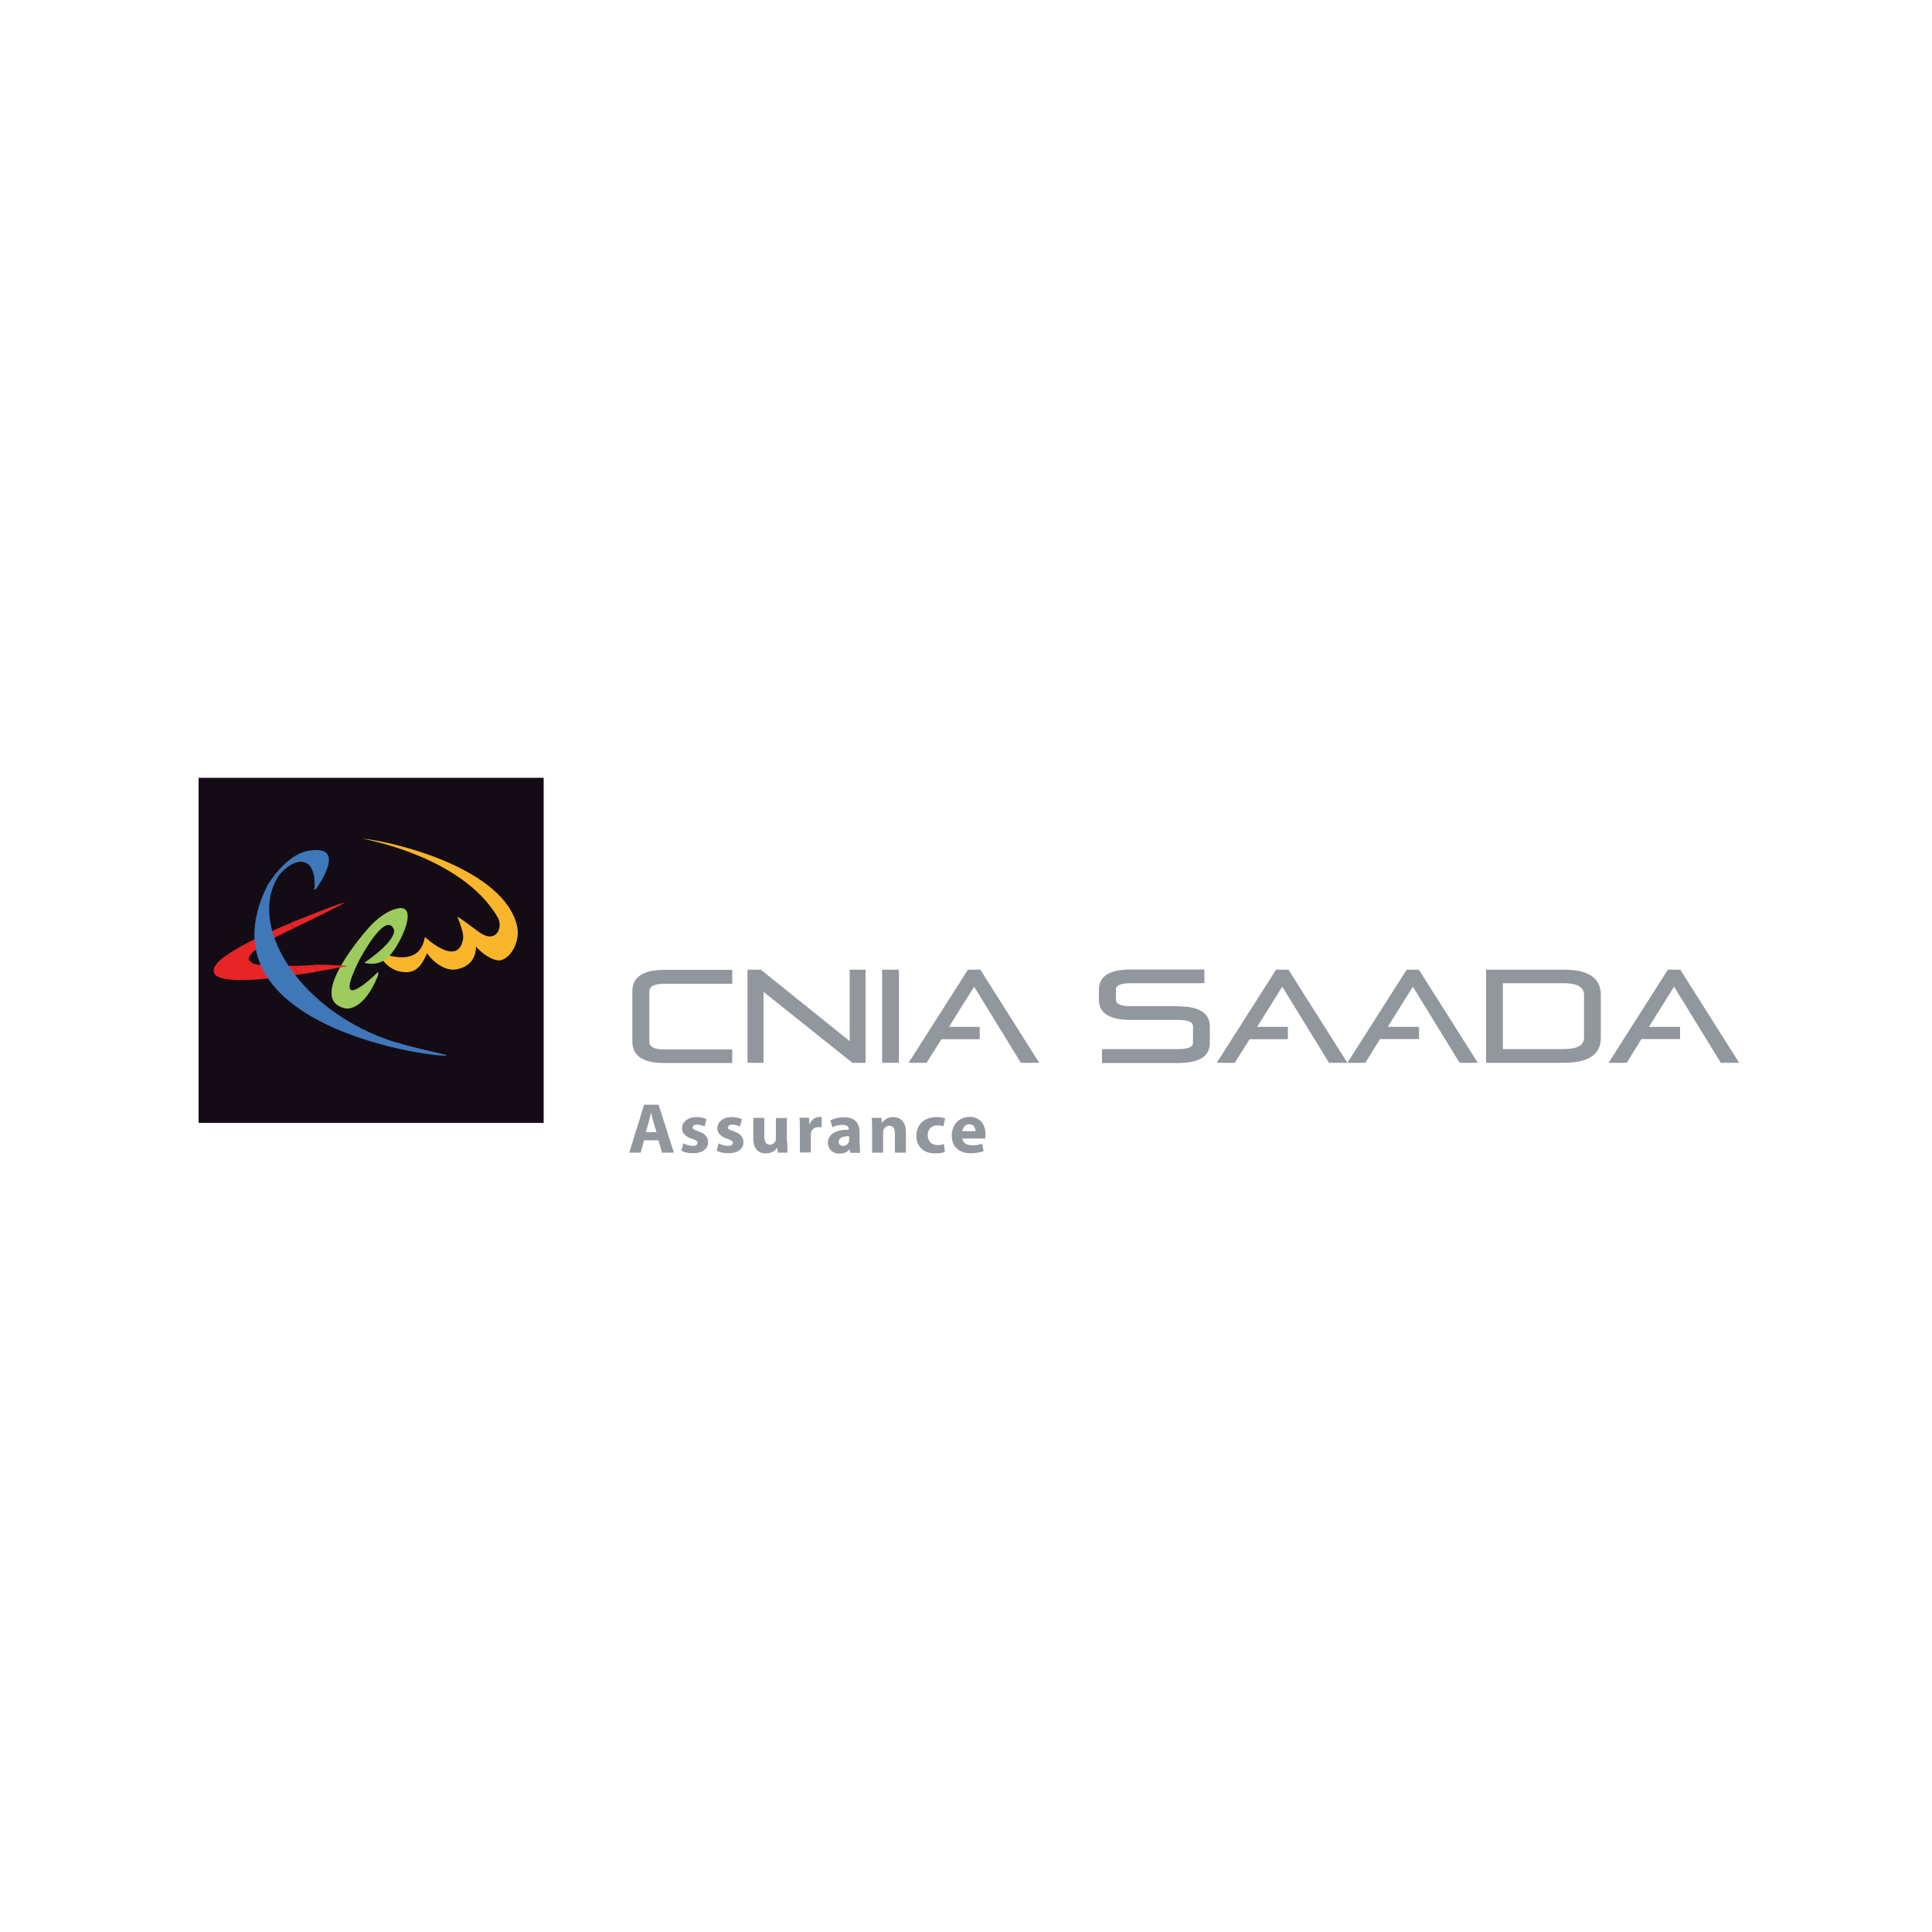<?xml version="1.0" encoding="utf-8"?>
<!-- Generator: Adobe Illustrator 22.0.1, SVG Export Plug-In . SVG Version: 6.00 Build 0)  -->
<svg version="1.1" id="Layer_1" xmlns="http://www.w3.org/2000/svg" xmlns:xlink="http://www.w3.org/1999/xlink" x="0px" y="0px"
	 viewBox="0 0 1000 1000" style="enable-background:new 0 0 1000 1000;" xml:space="preserve">
<style type="text/css">
	.st0{fill:#130C15;}
	.st1{fill:#F9B52B;}
	.st2{fill:#9DCB5D;}
	.st3{fill:#E72426;}
	.st4{fill:#3F77B9;}
	.st5{fill:#92969D;}
</style>
<rect x="102.8" y="402.6" class="st0" width="178.6" height="178.6"/>
<path class="st1" d="M236.8,474.6c2.1,5.3,3.4,9.3,2.8,12c-3.1,14.2-19.7-1.8-19.7-1.6c-2.6,16.5-21.1,8.8-22.8,8.2l-0.7,1.3
	c0.1,0,4.4,9.1,14.4,8.7c6.3-0.3,8.5-6.3,10.3-9.8c0.7,1.1,1.7,2.3,2.8,3.4c3.9,3.7,8.4,5.6,12,5c6.7-1.2,10.3-5.1,10.5-11.8
	c0.7,0.8,1.5,1.6,2.4,2.4c3.4,3,7.2,4.8,9.7,4.7c5.4-0.4,10.9-9.4,9.2-17.5c-6.5-29.6-62-43.7-80.3-45.6c-3.3-0.4,51.3,7.9,70.3,41
	c2.7,4.7-0.6,13.7-9.4,7.7C248.1,482.6,236.5,473.8,236.8,474.6"/>
<path class="st2" d="M188.6,498.3c0,0,6.4,2.3,11.9-2.5c5.6-4.8,15.8-25.2,7.2-25.8c0,0-6-0.5-14.9,8.1
	c-3.2,3.1-35.6,39.9-13.6,43.9c0,0,8.9,1.6,16.4-16.9c0,0,0.9-3.5-1.2-0.8c0,0-23.7,23-8.2-7.8c0,0,13.4-25.5,17.7-15.4
	C203.8,481.1,206.5,485.9,188.6,498.3"/>
<path class="st3" d="M179.8,500c0.5-0.1-11.7-0.9-17.2-0.6c0.6,1.1,1.2,2.3,1.8,3.4C172.1,501.5,178,500.4,179.8,500"/>
<path class="st3" d="M178.5,467.2c-1.1-0.3-17.9,6.3-28.1,10.5c0.6,0.9,1.1,1.8,1.6,2.7C158.6,477.4,178.9,467.3,178.5,467.2"/>
<path class="st3" d="M130,497.9c-0.1-0.1-6.4-2.2,10.6-11.7c-0.9-1-1.8-2.1-2.7-3c-11.2,5.2-22.3,11.2-25.8,15.7
	c-1.6,2-1.9,3.8-1,5.2c3.3,5.2,25.3,3.1,43.7,0.3c-1.1-1.5-2.2-3-3.3-4.5C139.8,500.3,130.9,499.7,130,497.9"/>
<path class="st3" d="M148.1,478.7c-3.2,1.4-6.7,2.9-10.1,4.5c0.9,1,1.8,2,2.7,3c3-1.7,6.7-3.6,11.3-5.7c-0.5-0.9-1.1-1.8-1.6-2.7
	C149.6,478.1,148.8,478.4,148.1,478.7"/>
<path class="st3" d="M154.9,504.4c3.3-0.5,6.6-1,9.5-1.5c-0.6-1.2-1.2-2.3-1.8-3.4c-3.8,0.2-7.5,0.4-11,0.5
	C152.7,501.4,153.8,502.9,154.9,504.4"/>
<path class="st4" d="M199.7,537.8c-46.6-17-71.7-59.7-55.4-84.6c8-10,19.4-10.9,18.5,6.3c0,0-0.8,1.7,0.8,0.6
	c0,0,17.4-23.7-4.2-19.7c-11.8,2.1-21,17.9-21,17.9c-38.8,77.9,103.5,91.1,92.1,87.6C230,545.7,208.9,541.2,199.7,537.8"/>
<path class="st5" d="M333.4,590.2l-1.8,6.4h-5.9l7.7-24.8h7.5l7.9,24.8h-6.1l-1.9-6.4H333.4z M339.8,586l-1.6-5.3
	c-0.4-1.5-0.9-3.4-1.2-4.8h-0.1c-0.3,1.5-0.7,3.4-1.1,4.8l-1.5,5.3H339.8z"/>
<path class="st5" d="M353.7,591.8c1.1,0.6,3.2,1.3,4.9,1.3c1.7,0,2.4-0.6,2.4-1.5c0-1-0.5-1.4-2.7-2.1c-3.8-1.2-5.3-3.3-5.3-5.4
	c0-3.4,3-5.9,7.5-5.9c2.1,0,4,0.5,5.2,1.1l-1,3.8c-0.8-0.4-2.4-1-4-1c-1.4,0-2.2,0.6-2.2,1.4c0,0.9,0.7,1.3,3,2.1
	c3.5,1.1,4.9,2.9,5,5.5c0,3.4-2.7,5.8-7.9,5.8c-2.4,0-4.5-0.5-5.9-1.3L353.7,591.8z"/>
<path class="st5" d="M371.9,591.8c1,0.6,3.2,1.3,4.9,1.3c1.7,0,2.5-0.6,2.5-1.5c0-1-0.6-1.4-2.7-2.1c-3.8-1.2-5.3-3.3-5.3-5.4
	c0-3.4,2.9-5.9,7.5-5.9c2.2,0,4,0.5,5.2,1.1l-1,3.8c-0.8-0.4-2.4-1-4-1c-1.4,0-2.2,0.6-2.2,1.4c0,0.9,0.7,1.3,3,2.1
	c3.5,1.1,4.9,2.9,5,5.5c0,3.4-2.7,5.8-7.9,5.8c-2.4,0-4.5-0.5-5.9-1.3L371.9,591.8z"/>
<path class="st5" d="M407.5,590.8c0,2.4,0.1,4.3,0.1,5.8h-5l-0.3-2.5h-0.1c-0.7,1.1-2.4,2.9-5.8,2.9c-3.8,0-6.5-2.3-6.5-7.8v-10.6
	h5.7v9.7c0,2.6,0.9,4.2,2.9,4.2c1.6,0,2.5-1.1,2.9-1.9c0.1-0.4,0.2-0.8,0.2-1.2v-10.7h5.7V590.8z"/>
<path class="st5" d="M414,584.5c0-2.7,0-4.4-0.2-6h4.9l0.2,3.4h0.2c0.9-2.6,3.2-3.8,5-3.8c0.5,0,0.8,0,1.2,0.1v5.3
	c-0.5-0.1-0.9-0.1-1.6-0.1c-2.1,0-3.5,1.1-3.9,2.8c-0.1,0.4-0.1,0.8-0.1,1.2v9.1h-5.7L414,584.5z"/>
<path class="st5" d="M445,592.3c0,1.7,0.1,3.4,0.3,4.4h-5.2l-0.3-1.8h-0.1c-1.2,1.5-3.1,2.2-5.3,2.2c-3.7,0-5.9-2.6-5.9-5.5
	c0-4.7,4.3-6.9,10.8-6.9v-0.2c0-1-0.5-2.3-3.3-2.3c-1.9,0-3.9,0.6-5.1,1.3l-1.1-3.6c1.3-0.7,3.8-1.6,7.1-1.6c6.1,0,8,3.5,8,7.8
	V592.3z M439.4,588.1c-3,0-5.3,0.7-5.3,2.9c0,1.4,1,2.1,2.3,2.1c1.4,0,2.6-0.9,3-2.1c0.1-0.3,0.1-0.6,0.1-1V588.1z"/>
<path class="st5" d="M451.4,584.3c0-2.2-0.1-4.1-0.2-5.7h5l0.3,2.5h0.1c0.8-1.2,2.6-2.9,5.7-2.9c3.8,0,6.6,2.5,6.6,7.8v10.6h-5.7
	v-10c0-2.3-0.8-3.9-2.9-3.9c-1.6,0-2.5,1.1-3,2.1c-0.1,0.4-0.2,0.9-0.2,1.4v10.4h-5.7V584.3z"/>
<path class="st5" d="M489.1,596.2c-1,0.5-2.9,0.8-5.1,0.8c-6,0-9.7-3.5-9.7-9.2c0-5.3,3.7-9.6,10.5-9.6c1.5,0,3.2,0.2,4.4,0.7
	l-0.9,4.1c-0.7-0.3-1.7-0.5-3.2-0.5c-3,0-5,2.1-4.9,5.1c0,3.3,2.2,5.1,5,5.1c1.4,0,2.4-0.2,3.3-0.6L489.1,596.2z"/>
<path class="st5" d="M498.1,589.3c0.2,2.4,2.5,3.5,5.2,3.5c2,0,3.5-0.2,5.1-0.8l0.7,3.8c-1.9,0.8-4.2,1.1-6.7,1.1
	c-6.2,0-9.8-3.5-9.8-9.2c0-4.5,3-9.6,9.3-9.6c5.9,0,8.2,4.5,8.2,9c0,0.9-0.1,1.8-0.2,2.2L498.1,589.3z M504.9,585.5
	c0-1.3-0.6-3.6-3.2-3.6c-2.4,0-3.4,2.2-3.6,3.6H504.9z"/>
<path class="st5" d="M379,543v7.2h-35.2c-11,0-16.5-3.7-16.5-11.1v-26c0-7.4,5.5-11.1,16.5-11.1H379v7.2h-35.2c-5.2,0-7.7,1.3-7.7,4
	v26c0,2.6,2.6,4,7.7,4H379z"/>
<polygon class="st5" points="395.2,513.4 395.2,550.1 386.9,550.1 386.9,501.9 393.8,501.9 439.8,538.9 439.8,501.9 448,501.9 
	448,550.1 441.2,550.1 "/>
<rect x="456.6" y="501.9" class="st5" width="8.7" height="48.2"/>
<path class="st5" d="M609.8,520.9c11,0,16.4,3.5,16.4,10.4v8.6c0,6.9-5.5,10.3-16.4,10.3h-39.4V543h39.4c5.1,0,7.7-1.1,7.7-3.2v-8.6
	c0-2.2-2.6-3.3-7.7-3.3h-24.5c-11,0-16.5-3.5-16.5-10.4v-5.3c0-6.9,5.5-10.4,16.5-10.4h38.1v7.1h-38.1c-5.2,0-7.7,1.1-7.7,3.3v5.3
	c0,2.2,2.6,3.3,7.7,3.3H609.8z"/>
<polygon class="st5" points="687.9,550.1 697.4,550.1 666.9,501.9 660.5,501.9 629.8,550.1 639.1,550.1 646.8,537.9 666.6,537.9 
	666.6,531.5 650.7,531.5 663.7,510.7 "/>
<polygon class="st5" points="528.4,550.1 537.9,550.1 507.4,501.9 501,501.9 470.3,550.1 479.6,550.1 487.3,537.9 507.1,537.9 
	507.1,531.5 491.2,531.5 504.2,510.7 "/>
<polygon class="st5" points="755.5,550.1 764.9,550.1 734.4,501.9 728.1,501.9 697.4,550.1 706.7,550.1 714.3,537.8 734.5,537.8 
	734.5,531.5 718.3,531.5 731.3,510.7 "/>
<path class="st5" d="M769.2,501.9h40.3c12.7,0,19.1,4.4,19.1,13.1v22.1c0,8.7-6.4,13-19.1,13h-40.3V501.9z M809.5,543
	c6.9,0,10.4-2,10.4-6V515c0-4-3.5-6.1-10.4-6.1h-31.6V543H809.5z"/>
<polygon class="st5" points="890.7,550.1 900.2,550.1 869.7,501.9 863.3,501.9 832.6,550.1 842,550.1 849.6,537.8 869.6,537.8 
	869.6,531.5 853.5,531.5 866.5,510.7 "/>
</svg>

